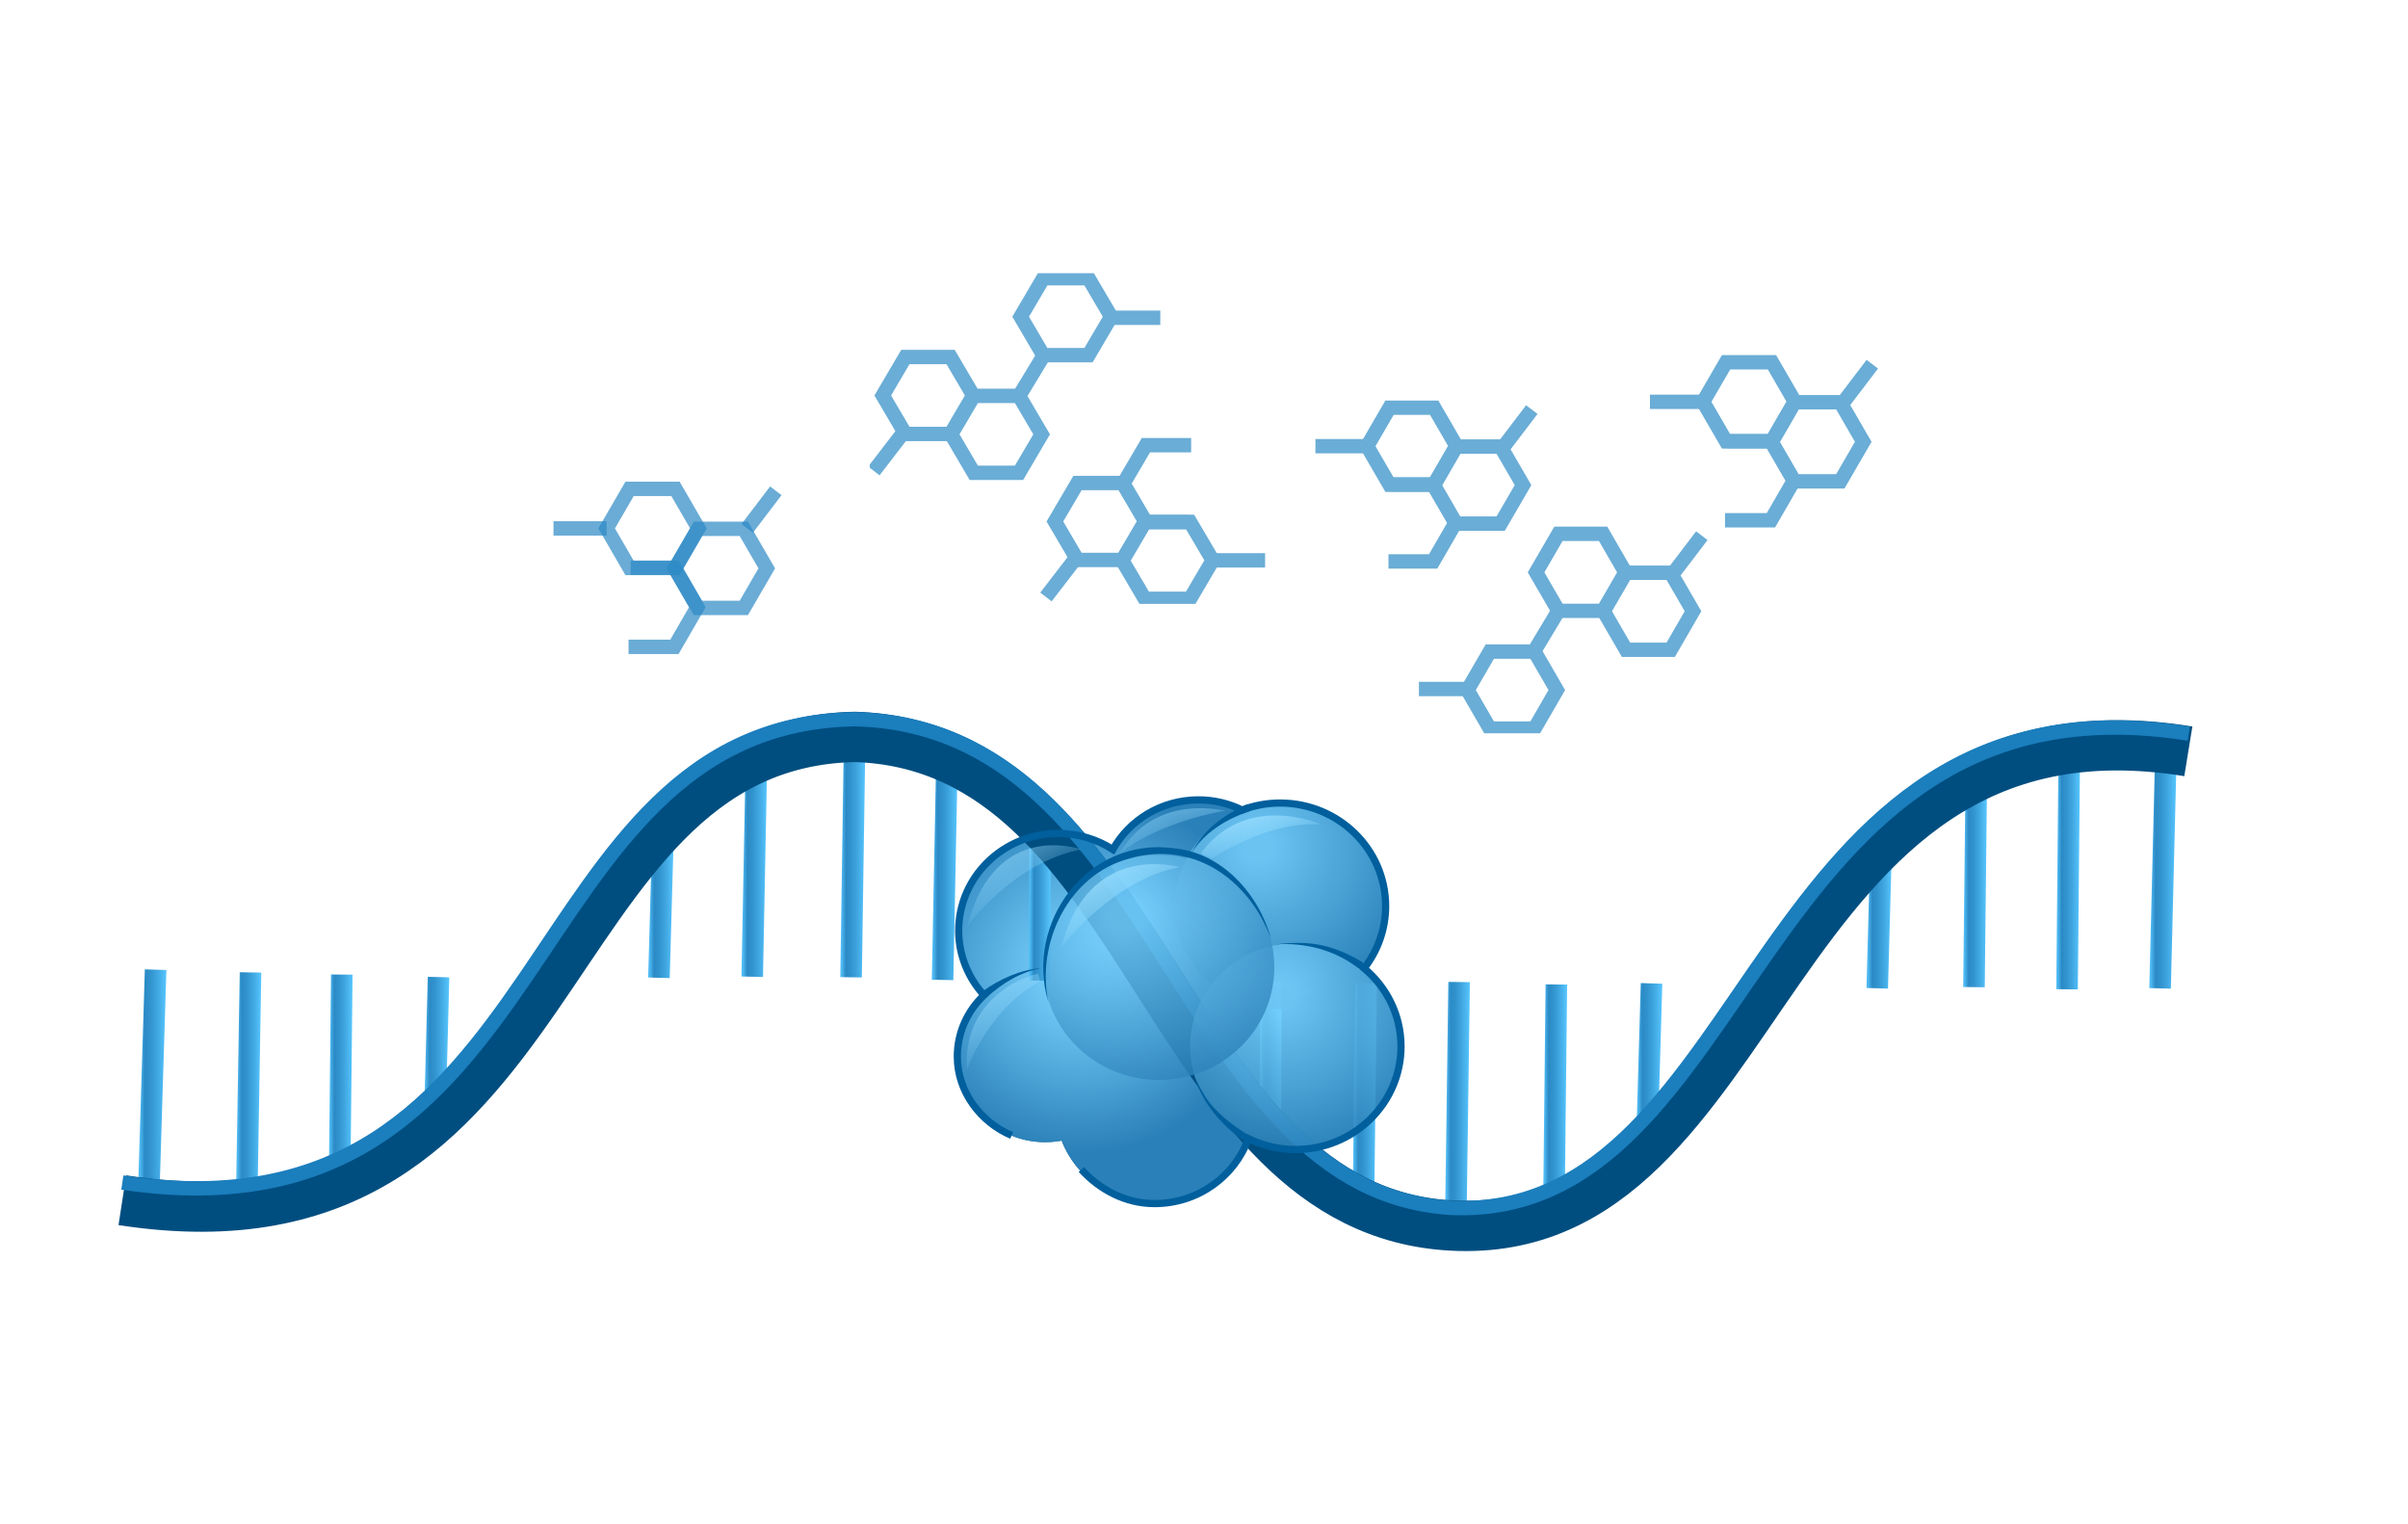 <svg xmlns="http://www.w3.org/2000/svg" width="335" height="212" viewBox="0 0 335 212" fill="none"><g clip-path="url(#clip0_5233_29192)"><path d="M153.2 124.49C153.2 131.796 159.271 137.72 166.76 137.72C174.249 137.72 180.32 131.796 180.32 124.49C180.32 117.183 174.249 111.26 166.76 111.26C159.271 111.26 153.2 117.183 153.2 124.49Z" fill="url(#paint0_radial_5233_29192)"></path><path d="M146.8 153.879C146.8 161.346 153.001 167.399 160.65 167.399C168.299 167.399 174.5 161.346 174.5 153.879C174.5 146.412 168.299 140.359 160.65 140.359C153.001 140.359 146.8 146.412 146.8 153.879Z" fill="url(#paint1_radial_5233_29192)"></path><path d="M133.4 129.44C133.4 136.907 139.601 142.96 147.25 142.96C154.899 142.96 161.1 136.907 161.1 129.44C161.1 121.973 154.899 115.92 147.25 115.92C139.601 115.92 133.4 121.973 133.4 129.44Z" fill="url(#paint2_radial_5233_29192)"></path><path d="M133.21 146.97C133.21 153.543 138.672 158.87 145.41 158.87C152.148 158.87 157.61 153.543 157.61 146.97C157.61 140.398 152.148 135.07 145.41 135.07C138.672 135.07 133.21 140.398 133.21 146.97Z" fill="url(#paint3_radial_5233_29192)"></path><path d="M189.79 134.7C191.66 132.29 192.78 129.31 192.78 126.05C192.78 118.13 186.2 111.71 178.09 111.71C176.22 111.71 174.45 112.06 172.81 112.68C170.98 111.78 168.92 111.27 166.74 111.27C161.6 111.27 157.13 114.06 154.83 118.17C152.65 116.77 150.04 115.94 147.23 115.94C139.58 115.94 133.38 121.99 133.38 129.46C133.38 132.91 134.72 136.05 136.9 138.44C134.61 140.6 133.19 143.63 133.19 146.98C133.19 153.55 138.65 158.88 145.39 158.88C146.18 158.88 146.94 158.8 147.69 158.66C149.67 163.77 154.71 167.4 160.63 167.4C166.55 167.4 171.79 163.62 173.68 158.36C175.66 159.32 177.88 159.88 180.23 159.88C188.34 159.88 194.92 153.46 194.92 145.54C194.92 141.19 192.93 137.3 189.79 134.67L189.79 134.7Z" fill="url(#paint4_radial_5233_29192)"></path><path d="M118.4 135.94L118.9 102.5" stroke="url(#paint5_linear_5233_29192)" stroke-width="3" stroke-miterlimit="10"></path><path d="M104.65 135.861L105.24 105.471" stroke="url(#paint6_linear_5233_29192)" stroke-width="3" stroke-miterlimit="10"></path><path d="M91.67 136.009L92.28 114.539" stroke="url(#paint7_linear_5233_29192)" stroke-width="3" stroke-miterlimit="10"></path><path d="M131.13 136.31L131.74 105.67" stroke="url(#paint8_linear_5233_29192)" stroke-width="3" stroke-miterlimit="10"></path><path d="M144.62 136.4L144.7 112.91" stroke="url(#paint9_linear_5233_29192)" stroke-width="3" stroke-miterlimit="10"></path><path d="M202.99 136.6L202.53 169.79" stroke="url(#paint10_linear_5233_29192)" stroke-width="3" stroke-miterlimit="10"></path><path d="M216.52 136.939L216.19 166.819" stroke="url(#paint11_linear_5233_29192)" stroke-width="3" stroke-miterlimit="10"></path><path d="M229.76 136.789L229.15 157.759" stroke="url(#paint12_linear_5233_29192)" stroke-width="3" stroke-miterlimit="10"></path><path d="M190.05 136.75L189.69 166.62" stroke="url(#paint13_linear_5233_29192)" stroke-width="3" stroke-miterlimit="10"></path><path d="M176.8 136.4L176.73 159.38" stroke="url(#paint14_linear_5233_29192)" stroke-width="3" stroke-miterlimit="10"></path><path d="M34.85 135.26L34.31 167.43" stroke="url(#paint15_linear_5233_29192)" stroke-width="3" stroke-miterlimit="10"></path><path d="M21.65 134.881L20.75 164.011" stroke="url(#paint16_linear_5233_29192)" stroke-width="3" stroke-miterlimit="10"></path><path d="M47.55 135.561L47.24 164.681" stroke="url(#paint17_linear_5233_29192)" stroke-width="3" stroke-miterlimit="10"></path><path d="M61.01 135.91L60.43 157.87" stroke="url(#paint18_linear_5233_29192)" stroke-width="3" stroke-miterlimit="10"></path><path d="M287.57 137.611L287.86 106.721" stroke="url(#paint19_linear_5233_29192)" stroke-width="3" stroke-miterlimit="10"></path><path d="M300.51 137.481L301.29 106.061" stroke="url(#paint20_linear_5233_29192)" stroke-width="3" stroke-miterlimit="10"></path><path d="M274.62 137.311L274.93 109.461" stroke="url(#paint21_linear_5233_29192)" stroke-width="3" stroke-miterlimit="10"></path><path d="M261.16 137.469L261.74 116.279" stroke="url(#paint22_linear_5233_29192)" stroke-width="3" stroke-miterlimit="10"></path><path d="M304.44 104.51C244.73 94.79 246.64 172.84 201.96 170.47C161.87 168.35 160.21 103.72 118.9 102.5C73.49 103.49 79.98 176.67 17.02 166.95" stroke="#004E80" stroke-width="7" stroke-miterlimit="10"></path><path d="M304.5 102.049C243.27 92.329 244.6 169.719 201.96 168.019C163.38 165.719 161.99 101.029 118.9 100.039C70.85 100.849 78.68 173.719 17.02 164.489" stroke="#1B7EBD" stroke-width="2" stroke-miterlimit="10"></path><path opacity="0.8" d="M163.43 126.029C163.43 133.949 170.007 140.369 178.12 140.369C186.233 140.369 192.81 133.949 192.81 126.029C192.81 118.11 186.233 111.689 178.12 111.689C170.007 111.689 163.43 118.11 163.43 126.029Z" fill="url(#paint23_radial_5233_29192)"></path><path opacity="0.8" d="M165.57 145.551C165.57 153.471 172.147 159.891 180.26 159.891C188.373 159.891 194.95 153.471 194.95 145.551C194.95 137.631 188.373 131.211 180.26 131.211C172.147 131.211 165.57 137.631 165.57 145.551Z" fill="url(#paint24_radial_5233_29192)"></path><path opacity="0.8" d="M145.18 134.56C145.18 143.209 152.366 150.22 161.23 150.22C170.094 150.22 177.28 143.209 177.28 134.56C177.28 125.912 170.094 118.9 161.23 118.9C152.366 118.9 145.18 125.912 145.18 134.56Z" fill="url(#paint25_radial_5233_29192)"></path><path d="M150.43 162.68C152.96 165.44 156.53 167.42 160.62 167.42C166.66 167.42 171.78 163.64 173.67 158.38C175.65 159.34 177.87 159.9 180.22 159.9C188.33 159.9 194.91 153.48 194.91 145.56C194.91 141.21 192.92 137.32 189.78 134.69C191.65 132.28 192.77 129.3 192.77 126.04C192.77 118.12 186.19 111.7 178.08 111.7C176.21 111.7 174.44 112.05 172.8 112.67C170.97 111.77 168.91 111.26 166.73 111.26C161.59 111.26 157.12 114.05 154.82 118.16C152.64 116.76 150.03 115.93 147.22 115.93C139.57 115.93 133.37 121.98 133.37 129.45C133.37 132.9 134.71 136.04 136.89 138.43C134.6 140.59 133.18 143.62 133.18 146.97C133.18 151.86 136.42 156.11 140.74 157.94" stroke="#005F9C" stroke-miterlimit="10"></path><path d="M173.75 112.87C170.53 113.96 167.53 115.82 165.69 118.76C166.48 117.23 167.57 115.83 168.91 114.7C170.25 113.56 171.79 112.68 173.37 111.94C173.62 111.82 173.92 111.94 174.04 112.18C174.17 112.45 174.04 112.77 173.75 112.86L173.75 112.87Z" fill="#005F9C"></path><path d="M188.9 134.62C185.59 132.1 181.5 131.08 177.36 131.36C179.41 131.14 181.52 131.02 183.59 131.43C185.67 131.82 187.63 132.71 189.44 133.78C189.68 133.92 189.76 134.23 189.62 134.47C189.47 134.72 189.13 134.79 188.9 134.62Z" fill="#005F9C"></path><path d="M172.93 158.639C169.82 156.369 167.16 153.299 166.11 149.539C166.87 151.289 167.79 152.979 169.1 154.329C170.39 155.689 171.93 156.789 173.51 157.819C174.08 158.189 173.48 159.049 172.93 158.639Z" fill="#005F9C"></path><path d="M136.69 137.9C139.07 136.19 141.86 134.93 144.79 134.66C143.37 134.97 142.01 135.48 140.77 136.18C139.52 136.87 138.38 137.74 137.32 138.68C136.8 139.14 136.13 138.31 136.7 137.9L136.69 137.9Z" fill="#005F9C"></path><path d="M145.85 139.421C142.49 128.271 151.37 116.371 163.29 117.991C169.99 118.591 175.15 124.381 176.81 130.541C173.75 122.271 165.88 116.791 157.03 119.441C148.66 121.711 144.11 131.151 145.85 139.411L145.85 139.421Z" fill="#005F9C"></path><path d="M164.11 120.619C154.88 122.319 147.66 131.729 147.66 131.729C151.48 116.859 164.11 120.619 164.11 120.619Z" fill="url(#paint26_linear_5233_29192)"></path><path opacity="0.6" d="M150.43 118.16C141.2 119.86 134.62 128.71 134.62 128.71C138.44 113.84 150.43 118.16 150.43 118.16Z" fill="url(#paint27_linear_5233_29192)"></path><path opacity="0.6" d="M144.69 136.51C137.26 140.57 134.5 148.89 134.5 148.89C133.93 139.26 141.79 136.04 144.43 135.43L144.7 136.51L144.69 136.51Z" fill="url(#paint28_linear_5233_29192)"></path><path opacity="0.5" d="M155.85 118.68C158.78 116.23 164.18 113.92 170.47 112.76C159.42 110.7 155.85 118.68 155.85 118.68Z" fill="url(#paint29_linear_5233_29192)"></path><path d="M183.7 114.66C177.66 114.37 172 117.29 168.61 119.41C168.61 119.41 167.45 118.99 167.09 118.66C173.49 110.06 183.7 114.66 183.7 114.66Z" fill="url(#paint30_linear_5233_29192)"></path></g><g opacity="0.7" clip-path="url(#clip1_5233_29192)"><path d="M232.427 79.668H226.213L223.101 85.021L226.213 90.383H232.427L235.53 85.021L232.427 79.668Z" stroke="#2B8AC5" stroke-width="2" stroke-miterlimit="10"></path><path d="M223.023 74.254H216.808L213.697 79.616L216.808 84.969H223.023L226.125 79.616L223.023 74.254Z" stroke="#2B8AC5" stroke-width="2" stroke-miterlimit="10"></path><path d="M213.479 90.635H207.265L204.153 95.988L207.265 101.349H213.479L216.582 95.988L213.479 90.635Z" stroke="#2B8AC5" stroke-width="2" stroke-miterlimit="10"></path><path d="M216.93 84.752L213.348 90.721" stroke="#2B8AC5" stroke-width="2" stroke-miterlimit="10"></path><path d="M236.759 74.516L232.88 79.608" stroke="#2B8AC5" stroke-width="2" stroke-miterlimit="10"></path><path d="M204.153 95.84H197.398" stroke="#2B8AC5" stroke-width="2" stroke-miterlimit="10"></path><path d="M208.772 62.117H202.558L199.455 67.479L202.558 72.832H208.772L211.884 67.479L208.772 62.117Z" stroke="#2B8AC5" stroke-width="2" stroke-miterlimit="10"></path><path d="M193.163 78.097H199.377L202.48 72.736L199.377 67.383H193.45" stroke="#2B8AC5" stroke-width="2" stroke-miterlimit="10"></path><path d="M199.525 56.713H193.311L190.199 62.066L193.311 67.427H199.525L202.628 62.066L199.525 56.713Z" stroke="#2B8AC5" stroke-width="2" stroke-miterlimit="10"></path><path d="M213.104 56.973L209.234 62.065" stroke="#2B8AC5" stroke-width="2" stroke-miterlimit="10"></path><path d="M190.199 62.065H183" stroke="#2B8AC5" stroke-width="2" stroke-miterlimit="10"></path><path d="M256.022 55.947H249.638L246.445 61.455L249.638 66.955H256.022L259.214 61.455L256.022 55.947Z" stroke="#2B8AC5" stroke-width="2" stroke-miterlimit="10"></path><path d="M239.984 72.367H246.369L249.554 66.86L246.369 61.359H240.282" stroke="#2B8AC5" stroke-width="2" stroke-miterlimit="10"></path><path d="M246.514 50.393H240.13L236.938 55.893L240.13 61.401H246.514L249.706 55.893L246.514 50.393Z" stroke="#2B8AC5" stroke-width="2" stroke-miterlimit="10"></path><path d="M260.474 50.662L256.493 55.894" stroke="#2B8AC5" stroke-width="2" stroke-miterlimit="10"></path><path d="M236.937 55.893H229.542" stroke="#2B8AC5" stroke-width="2" stroke-miterlimit="10"></path></g><g opacity="0.7" clip-path="url(#clip2_5233_29192)"><path d="M125.955 60.361L132.247 60.361L135.394 55.01L132.247 49.658L125.955 49.658L122.809 55.01L125.955 60.361Z" stroke="#2B8AC5" stroke-width="2" stroke-miterlimit="10"></path><path d="M135.472 65.768L141.765 65.768L144.911 60.416L141.765 55.065L135.472 55.065L132.326 60.416L135.472 65.768Z" stroke="#2B8AC5" stroke-width="2" stroke-miterlimit="10"></path><path d="M145.139 49.404L151.432 49.404L154.578 44.053L151.432 38.701L145.139 38.701L141.993 44.053L145.139 49.404Z" stroke="#2B8AC5" stroke-width="2" stroke-miterlimit="10"></path><path d="M141.65 55.283L145.275 49.314" stroke="#2B8AC5" stroke-width="2" stroke-miterlimit="10"></path><path d="M121.572 65.508L125.49 60.416" stroke="#2B8AC5" stroke-width="2" stroke-miterlimit="10"></path><path d="M149.901 77.891L156.194 77.891L159.34 72.539L156.194 67.188L149.901 67.188L146.755 72.539L149.901 77.891Z" stroke="#2B8AC5" stroke-width="2" stroke-miterlimit="10"></path><path d="M165.711 61.927L159.419 61.927L156.273 67.278L159.419 72.637L165.418 72.637" stroke="#2B8AC5" stroke-width="2" stroke-miterlimit="10"></path><path d="M159.268 83.297L165.56 83.297L168.707 77.945L165.56 72.594L159.268 72.594L156.122 77.945L159.268 83.297Z" stroke="#2B8AC5" stroke-width="2" stroke-miterlimit="10"></path><path d="M145.511 83.037L149.437 77.945" stroke="#2B8AC5" stroke-width="2" stroke-miterlimit="10"></path><path d="M154.578 44.201L161.42 44.201" stroke="#2B8AC5" stroke-width="2" stroke-miterlimit="10"></path><path d="M168.707 77.945L176 77.945" stroke="#2B8AC5" stroke-width="2" stroke-miterlimit="10"></path></g><path d="M103.48 73.555H97.096L93.903 79.062L97.096 84.563H103.48L106.672 79.062L103.48 73.555Z" stroke="#2B8AC5" stroke-opacity="0.7" stroke-width="2" stroke-miterlimit="10"></path><path d="M87.442 89.975H93.827L97.012 84.467L93.827 78.967H87.74" stroke="#2B8AC5" stroke-opacity="0.7" stroke-width="2" stroke-miterlimit="10"></path><path d="M93.972 68H87.588L84.395 73.501L87.588 79.008H93.972L97.164 73.501L93.972 68Z" stroke="#2B8AC5" stroke-opacity="0.7" stroke-width="2" stroke-miterlimit="10"></path><path d="M107.932 68.269L103.951 73.501" stroke="#2B8AC5" stroke-opacity="0.7" stroke-width="2" stroke-miterlimit="10"></path><path d="M84.395 73.5H77" stroke="#2B8AC5" stroke-opacity="0.7" stroke-width="2" stroke-miterlimit="10"></path><defs><radialGradient id="paint0_radial_5233_29192" cx="0" cy="0" r="1" gradientUnits="userSpaceOnUse" gradientTransform="translate(172.911 120.321) scale(25.341 24.588)"><stop stop-color="#3789BF"></stop><stop offset="0.7" stop-color="#1A5E8A"></stop></radialGradient><radialGradient id="paint1_radial_5233_29192" cx="0" cy="0" r="1" gradientUnits="userSpaceOnUse" gradientTransform="translate(166.922 149.554) scale(25.886 25.117)"><stop stop-color="#3789BF"></stop><stop offset="0.24" stop-color="#2771A2"></stop><stop offset="0.46" stop-color="#1D6390"></stop><stop offset="0.62" stop-color="#1A5E8A"></stop></radialGradient><radialGradient id="paint2_radial_5233_29192" cx="0" cy="0" r="1" gradientUnits="userSpaceOnUse" gradientTransform="translate(139.834 123.584) scale(25.886 25.117)"><stop stop-color="#3789BF"></stop><stop offset="0.7" stop-color="#1A5E8A"></stop></radialGradient><radialGradient id="paint3_radial_5233_29192" cx="0" cy="0" r="1" gradientUnits="userSpaceOnUse" gradientTransform="translate(138.036 141.489) scale(22.796 22.119)"><stop stop-color="#3789BF"></stop><stop offset="0.23" stop-color="#2B78AA"></stop><stop offset="0.56" stop-color="#1E6592"></stop><stop offset="0.77" stop-color="#1A5E8A"></stop></radialGradient><radialGradient id="paint4_radial_5233_29192" cx="0" cy="0" r="1" gradientUnits="userSpaceOnUse" gradientTransform="translate(150.3 135.1) scale(29.5 29.5)"><stop offset="0.08" stop-color="#7AD3FF"></stop><stop offset="0.86" stop-color="#2A80B8"></stop></radialGradient><linearGradient id="paint5_linear_5233_29192" x1="116.89" y1="119.22" x2="120.4" y2="119.22" gradientUnits="userSpaceOnUse"><stop offset="0.05" stop-color="#50BCF5"></stop><stop offset="0.23" stop-color="#2B8AC5"></stop><stop offset="0.42" stop-color="#3193CD"></stop><stop offset="0.74" stop-color="#44ACE6"></stop><stop offset="1" stop-color="#58C7FF"></stop></linearGradient><linearGradient id="paint6_linear_5233_29192" x1="103.15" y1="120.671" x2="106.74" y2="120.671" gradientUnits="userSpaceOnUse"><stop offset="0.05" stop-color="#50BCF5"></stop><stop offset="0.23" stop-color="#2B8AC5"></stop><stop offset="0.42" stop-color="#3193CD"></stop><stop offset="0.74" stop-color="#44ACE6"></stop><stop offset="1" stop-color="#58C7FF"></stop></linearGradient><linearGradient id="paint7_linear_5233_29192" x1="90.17" y1="125.269" x2="93.77" y2="125.269" gradientUnits="userSpaceOnUse"><stop offset="0.05" stop-color="#50BCF5"></stop><stop offset="0.23" stop-color="#2B8AC5"></stop><stop offset="0.42" stop-color="#3193CD"></stop><stop offset="0.74" stop-color="#44ACE6"></stop><stop offset="1" stop-color="#58C7FF"></stop></linearGradient><linearGradient id="paint8_linear_5233_29192" x1="129.62" y1="120.99" x2="133.23" y2="120.99" gradientUnits="userSpaceOnUse"><stop offset="0.05" stop-color="#50BCF5"></stop><stop offset="0.23" stop-color="#2B8AC5"></stop><stop offset="0.42" stop-color="#3193CD"></stop><stop offset="0.74" stop-color="#44ACE6"></stop><stop offset="1" stop-color="#58C7FF"></stop></linearGradient><linearGradient id="paint9_linear_5233_29192" x1="143.11" y1="124.66" x2="146.2" y2="124.66" gradientUnits="userSpaceOnUse"><stop offset="0.05" stop-color="#50BCF5"></stop><stop offset="0.23" stop-color="#2B8AC5"></stop><stop offset="0.42" stop-color="#3193CD"></stop><stop offset="0.74" stop-color="#44ACE6"></stop><stop offset="1" stop-color="#58C7FF"></stop></linearGradient><linearGradient id="paint10_linear_5233_29192" x1="201.02" y1="153.2" x2="204.49" y2="153.2" gradientUnits="userSpaceOnUse"><stop offset="0.05" stop-color="#50BCF5"></stop><stop offset="0.23" stop-color="#2B8AC5"></stop><stop offset="0.42" stop-color="#3193CD"></stop><stop offset="0.74" stop-color="#44ACE6"></stop><stop offset="1" stop-color="#58C7FF"></stop></linearGradient><linearGradient id="paint11_linear_5233_29192" x1="214.68" y1="151.879" x2="218.02" y2="151.879" gradientUnits="userSpaceOnUse"><stop offset="0.05" stop-color="#50BCF5"></stop><stop offset="0.23" stop-color="#2B8AC5"></stop><stop offset="0.42" stop-color="#3193CD"></stop><stop offset="0.74" stop-color="#44ACE6"></stop><stop offset="1" stop-color="#58C7FF"></stop></linearGradient><linearGradient id="paint12_linear_5233_29192" x1="227.65" y1="147.269" x2="231.25" y2="147.269" gradientUnits="userSpaceOnUse"><stop offset="0.05" stop-color="#50BCF5"></stop><stop offset="0.23" stop-color="#2B8AC5"></stop><stop offset="0.42" stop-color="#3193CD"></stop><stop offset="0.74" stop-color="#44ACE6"></stop><stop offset="1" stop-color="#58C7FF"></stop></linearGradient><linearGradient id="paint13_linear_5233_29192" x1="188.19" y1="151.69" x2="191.54" y2="151.69" gradientUnits="userSpaceOnUse"><stop offset="0.05" stop-color="#50BCF5"></stop><stop offset="0.23" stop-color="#2B8AC5"></stop><stop offset="0.42" stop-color="#3193CD"></stop><stop offset="0.74" stop-color="#44ACE6"></stop><stop offset="1" stop-color="#58C7FF"></stop></linearGradient><linearGradient id="paint14_linear_5233_29192" x1="175.23" y1="147.89" x2="178.29" y2="147.89" gradientUnits="userSpaceOnUse"><stop offset="0.05" stop-color="#50BCF5"></stop><stop offset="0.23" stop-color="#2B8AC5"></stop><stop offset="0.42" stop-color="#3193CD"></stop><stop offset="0.74" stop-color="#44ACE6"></stop><stop offset="1" stop-color="#58C7FF"></stop></linearGradient><linearGradient id="paint15_linear_5233_29192" x1="32.81" y1="151.34" x2="36.34" y2="151.34" gradientUnits="userSpaceOnUse"><stop offset="0.05" stop-color="#50BCF5"></stop><stop offset="0.23" stop-color="#2B8AC5"></stop><stop offset="0.42" stop-color="#3193CD"></stop><stop offset="0.74" stop-color="#44ACE6"></stop><stop offset="1" stop-color="#58C7FF"></stop></linearGradient><linearGradient id="paint16_linear_5233_29192" x1="19.25" y1="149.441" x2="23.15" y2="149.441" gradientUnits="userSpaceOnUse"><stop offset="0.05" stop-color="#50BCF5"></stop><stop offset="0.23" stop-color="#2B8AC5"></stop><stop offset="0.42" stop-color="#3193CD"></stop><stop offset="0.74" stop-color="#44ACE6"></stop><stop offset="1" stop-color="#58C7FF"></stop></linearGradient><linearGradient id="paint17_linear_5233_29192" x1="45.74" y1="150.121" x2="49.05" y2="150.121" gradientUnits="userSpaceOnUse"><stop offset="0.05" stop-color="#50BCF5"></stop><stop offset="0.23" stop-color="#2B8AC5"></stop><stop offset="0.42" stop-color="#3193CD"></stop><stop offset="0.74" stop-color="#44ACE6"></stop><stop offset="1" stop-color="#58C7FF"></stop></linearGradient><linearGradient id="paint18_linear_5233_29192" x1="58.93" y1="146.89" x2="62.5" y2="146.89" gradientUnits="userSpaceOnUse"><stop offset="0.05" stop-color="#50BCF5"></stop><stop offset="0.23" stop-color="#2B8AC5"></stop><stop offset="0.42" stop-color="#3193CD"></stop><stop offset="0.74" stop-color="#44ACE6"></stop><stop offset="1" stop-color="#58C7FF"></stop></linearGradient><linearGradient id="paint19_linear_5233_29192" x1="286.07" y1="122.161" x2="289.36" y2="122.161" gradientUnits="userSpaceOnUse"><stop offset="0.05" stop-color="#50BCF5"></stop><stop offset="0.23" stop-color="#2B8AC5"></stop><stop offset="0.42" stop-color="#3193CD"></stop><stop offset="0.74" stop-color="#44ACE6"></stop><stop offset="1" stop-color="#58C7FF"></stop></linearGradient><linearGradient id="paint20_linear_5233_29192" x1="299.01" y1="121.771" x2="302.79" y2="121.771" gradientUnits="userSpaceOnUse"><stop offset="0.05" stop-color="#50BCF5"></stop><stop offset="0.23" stop-color="#2B8AC5"></stop><stop offset="0.42" stop-color="#3193CD"></stop><stop offset="0.74" stop-color="#44ACE6"></stop><stop offset="1" stop-color="#58C7FF"></stop></linearGradient><linearGradient id="paint21_linear_5233_29192" x1="273.11" y1="123.391" x2="276.42" y2="123.391" gradientUnits="userSpaceOnUse"><stop offset="0.05" stop-color="#50BCF5"></stop><stop offset="0.23" stop-color="#2B8AC5"></stop><stop offset="0.42" stop-color="#3193CD"></stop><stop offset="0.74" stop-color="#44ACE6"></stop><stop offset="1" stop-color="#58C7FF"></stop></linearGradient><linearGradient id="paint22_linear_5233_29192" x1="259.66" y1="126.869" x2="263.23" y2="126.869" gradientUnits="userSpaceOnUse"><stop offset="0.05" stop-color="#50BCF5"></stop><stop offset="0.23" stop-color="#2B8AC5"></stop><stop offset="0.42" stop-color="#3193CD"></stop><stop offset="0.74" stop-color="#44ACE6"></stop><stop offset="1" stop-color="#58C7FF"></stop></linearGradient><radialGradient id="paint23_radial_5233_29192" cx="0" cy="0" r="1" gradientUnits="userSpaceOnUse" gradientTransform="translate(174.911 117.792) scale(27.462 26.646)"><stop offset="0.08" stop-color="#7AD3FF"></stop><stop offset="0.86" stop-color="#2A80B8"></stop></radialGradient><radialGradient id="paint24_radial_5233_29192" cx="0" cy="0" r="1" gradientUnits="userSpaceOnUse" gradientTransform="translate(178.083 138.53) scale(27.462 26.646)"><stop offset="0.08" stop-color="#7AD3FF"></stop><stop offset="0.86" stop-color="#2A80B8"></stop></radialGradient><radialGradient id="paint25_radial_5233_29192" cx="0" cy="0" r="1" gradientUnits="userSpaceOnUse" gradientTransform="translate(156.438 127.417) scale(29.997 29.106)"><stop offset="0.08" stop-color="#7AD3FF"></stop><stop offset="0.86" stop-color="#2A80B8"></stop></radialGradient><linearGradient id="paint26_linear_5233_29192" x1="152.529" y1="120.039" x2="158.155" y2="130.198" gradientUnits="userSpaceOnUse"><stop stop-color="#9CDEFF"></stop><stop offset="0.86" stop-color="#92DDFF" stop-opacity="0"></stop></linearGradient><linearGradient id="paint27_linear_5233_29192" x1="139.134" y1="117.284" x2="144.71" y2="127.343" gradientUnits="userSpaceOnUse"><stop stop-color="#9CDEFF"></stop><stop offset="0.86" stop-color="#92DDFF" stop-opacity="0"></stop></linearGradient><linearGradient id="paint28_linear_5233_29192" x1="135.639" y1="137.701" x2="142.975" y2="146.537" gradientUnits="userSpaceOnUse"><stop stop-color="#9CDEFF"></stop><stop offset="0.86" stop-color="#92DDFF" stop-opacity="0"></stop></linearGradient><linearGradient id="paint29_linear_5233_29192" x1="160.297" y1="112.773" x2="162.347" y2="120.288" gradientUnits="userSpaceOnUse"><stop stop-color="#9CDEFF"></stop><stop offset="0.86" stop-color="#92DDFF" stop-opacity="0"></stop></linearGradient><linearGradient id="paint30_linear_5233_29192" x1="174.428" y1="112.073" x2="176.676" y2="120.002" gradientUnits="userSpaceOnUse"><stop stop-color="#9CDEFF"></stop><stop offset="0.86" stop-color="#92DDFF" stop-opacity="0"></stop></linearGradient><clipPath id="clip0_5233_29192"><rect width="75.03" height="288.51" fill="white" transform="translate(305 99) rotate(90)"></rect></clipPath><clipPath id="clip1_5233_29192"><rect width="83" height="57" fill="white" transform="translate(183 45)"></rect></clipPath><clipPath id="clip2_5233_29192"><rect width="55" height="46" fill="white" transform="translate(176 84) rotate(-180)"></rect></clipPath></defs></svg>